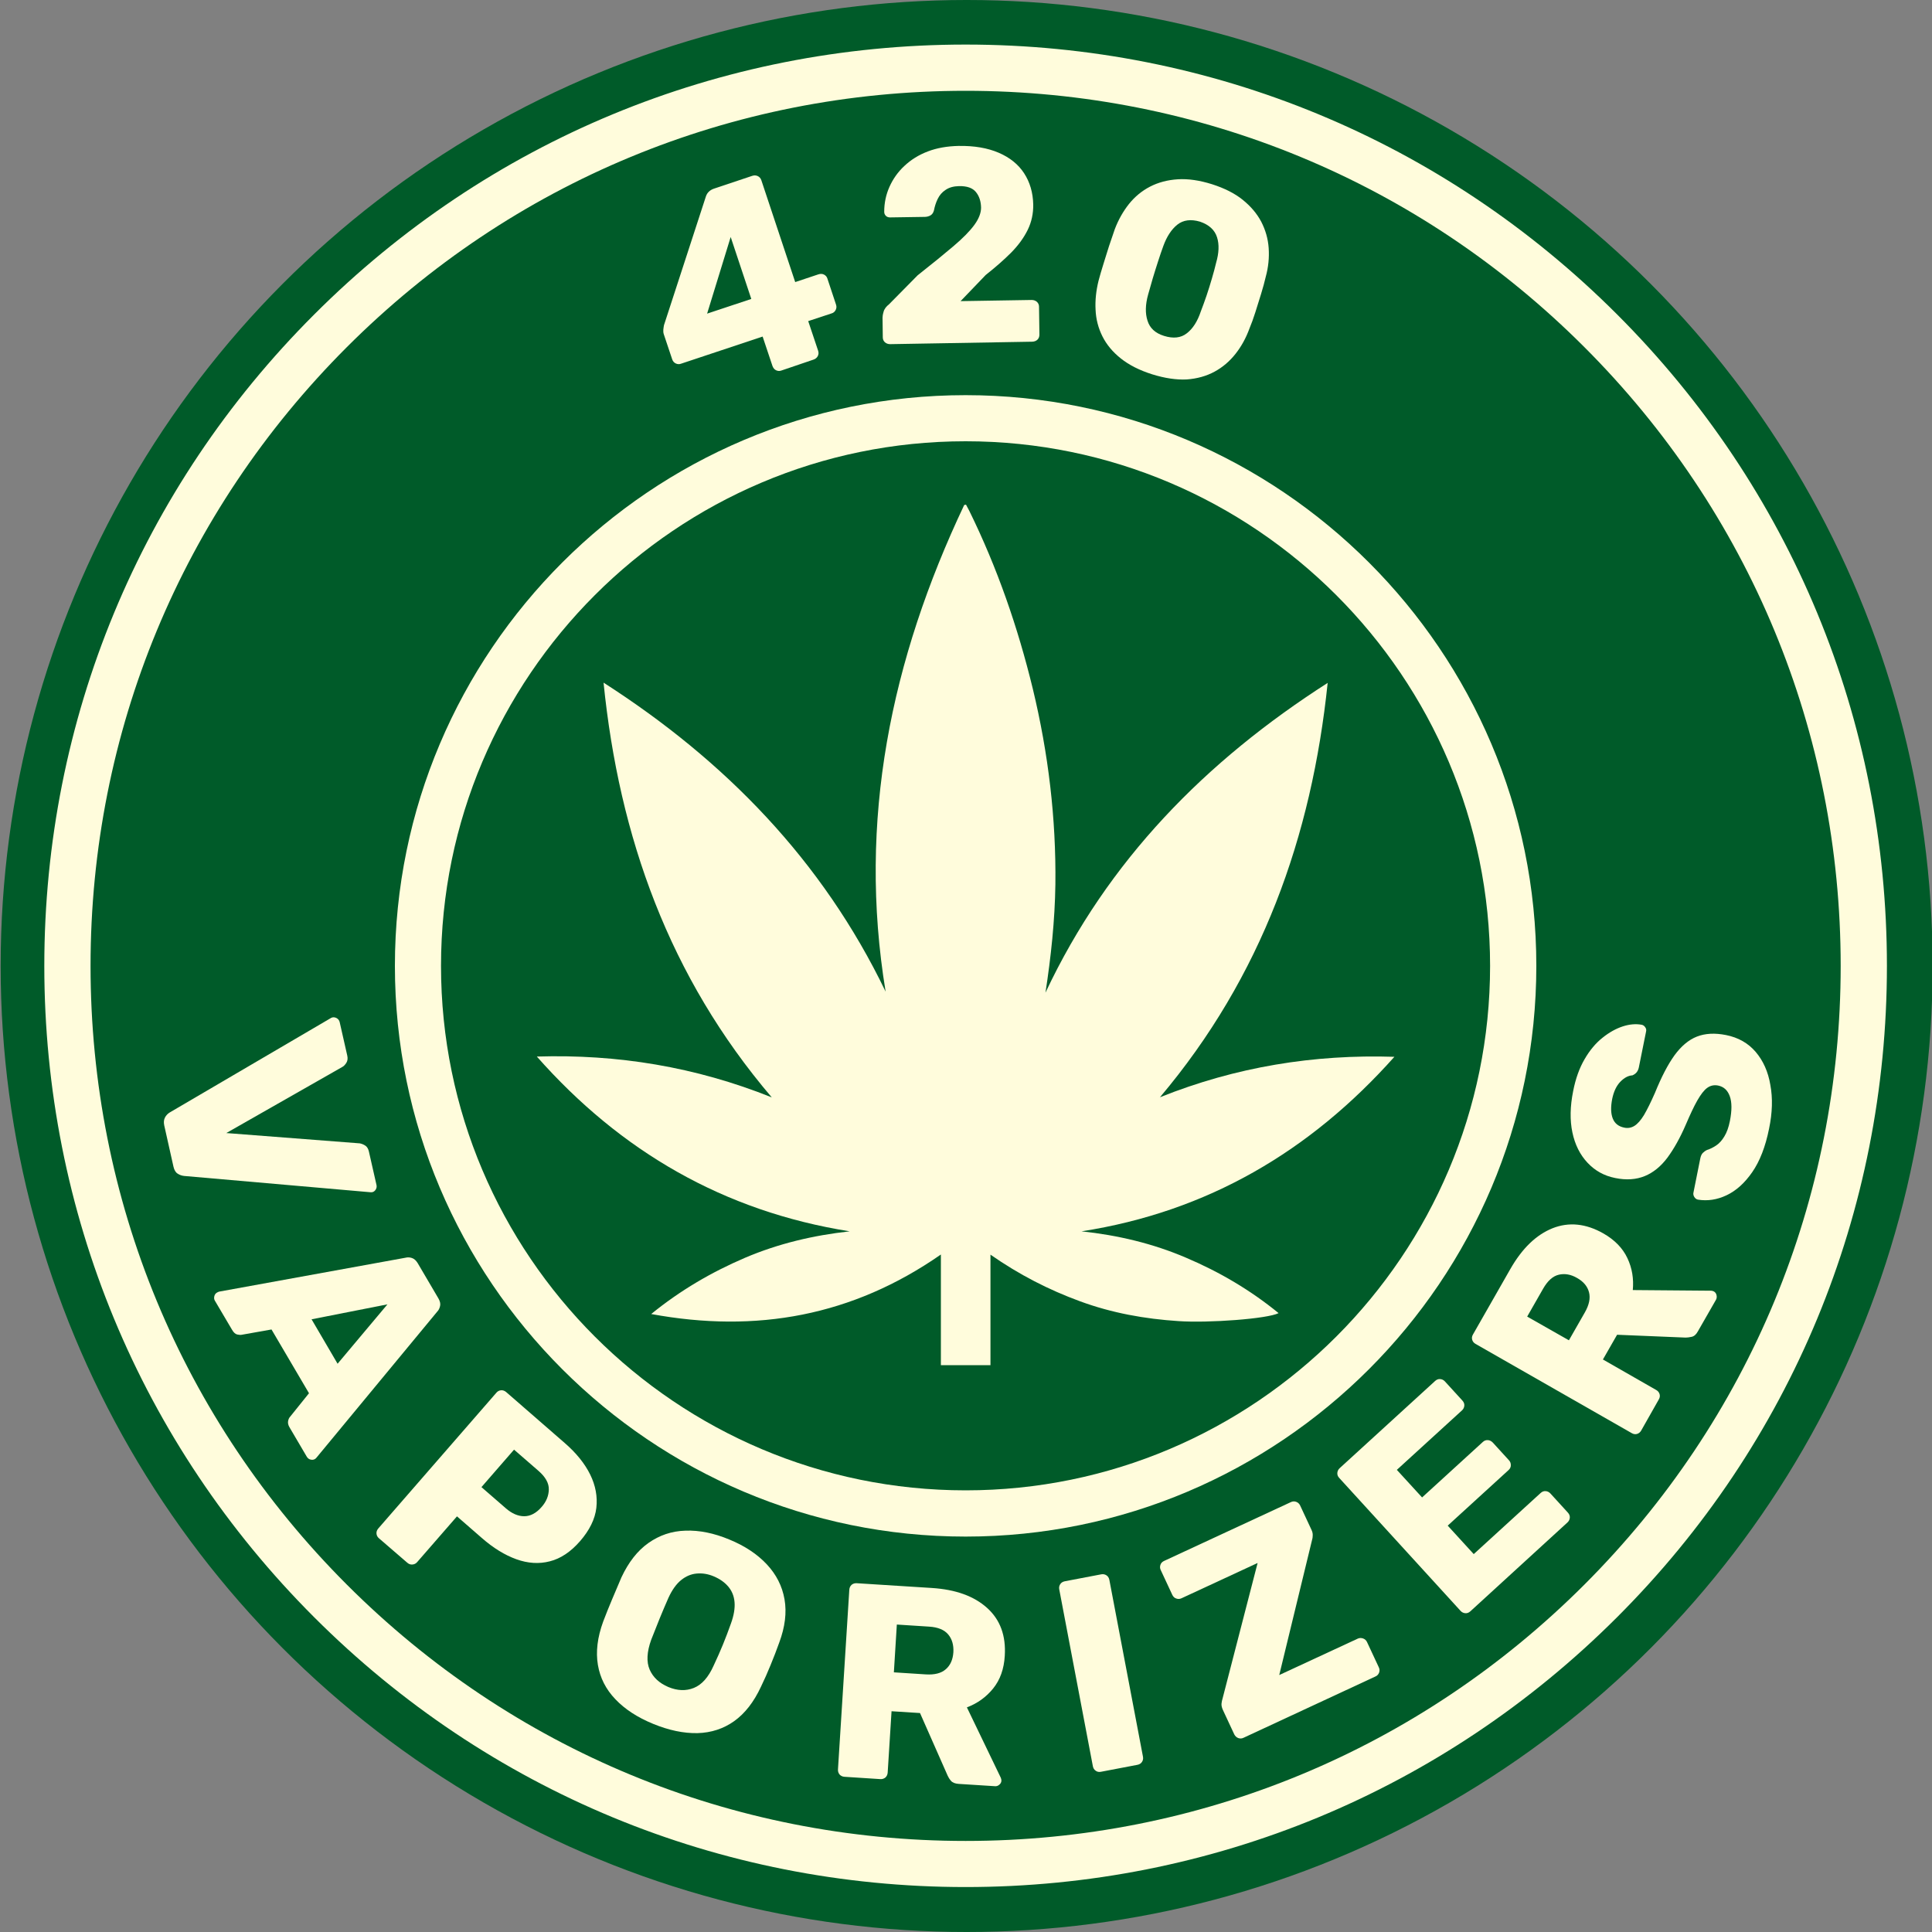 <?xml version="1.0" encoding="UTF-8"?>
<!-- Generator: Adobe Illustrator 28.0.0, SVG Export Plug-In . SVG Version: 6.00 Build 0)  -->
<svg xmlns="http://www.w3.org/2000/svg" xmlns:xlink="http://www.w3.org/1999/xlink" version="1.1" id="Laag_1" x="0px" y="0px" viewBox="0 0 1500 1500" style="enable-background:new 0 0 1500 1500;" xml:space="preserve">
<rect x="0" y="0" width="1500" height="1500" fill="#808080" stroke="none"/>
<style type="text/css">
	.st0{fill:#005B29;}
	.st1{fill:#FFFCDC;}
</style>
<circle class="st0" cx="750.5" cy="750" r="750"></circle>
<path class="st1" d="M749.7,1465.1c-191,0-370.7-74.4-505.8-209.5S34.4,940.9,34.4,749.9s74.4-370.7,209.5-505.7  C379,109,558.6,34.6,749.7,34.6s370.7,74.4,505.8,209.5s209.5,314.7,209.5,505.8s-74.4,370.7-209.5,505.7S940.7,1465.1,749.7,1465.1  L749.7,1465.1z M749.7,70.5c-181.5,0-352.1,70.7-480.4,199c-128.3,128.3-199,298.9-199,480.4s70.7,352.1,199,480.4  c128.3,128.3,298.9,199,480.4,199s352.1-70.7,480.4-199s199-298.9,199-480.4s-70.7-352.1-199-480.4  C1101.8,141.1,931.1,70.5,749.7,70.5L749.7,70.5z"></path>
<path class="st1" d="M749.7,1193c-244.3,0-443.1-198.8-443.1-443.1s198.8-443.1,443.1-443.1s443.1,198.8,443.1,443.1  S994,1193,749.7,1193L749.7,1193z M749.7,342.6c-224.5,0-407.3,182.7-407.3,407.3s182.7,407.2,407.3,407.2s407.2-182.7,407.2-407.2  S974.2,342.6,749.7,342.6L749.7,342.6z"></path>
<path class="st1" d="M1082.6,820.5c-62.6-2-123,7.8-182,31.4c79-93.6,117.8-202.3,130.2-321.7C936.2,590.8,860,668,811.7,770.7  c4.3-28,7.3-55.9,7.7-84.1c0.6-51.3-5.5-101.9-17.5-151.7c-11.6-47.8-27.6-94-49.3-138.2c-0.8-1.6-1.7-3.3-2.6-4.9  c-0.5,0.1-0.9,0.2-1.4,0.3c-56.8,119.9-82.9,244.9-61,377.8c-49.1-101.9-124.7-179.4-219-239.9c12.1,119.8,50.9,228.5,130.6,322  c-59.4-23.8-119.9-33.6-182.4-31.7c65.1,73.7,145.3,120.2,242.9,135.7c-28.2,3.1-55.4,9.5-81.4,20.6c-25.9,11.1-50.1,25.2-72.7,43.6  c81.7,15.1,156.4,1.5,224.9-46.2v85.9h38.5v-85.8c22.2,15.5,45.2,27.3,69.5,36.2c24.7,9.1,50.3,13.7,76.5,15.4  c23.4,1.6,69.2-1.8,77.7-6.2c-21.9-17.9-45.9-32-71.8-43c-25.9-11.1-53.1-17.5-81.2-20.5C937.5,940.8,1017.3,893.8,1082.6,820.5  L1082.6,820.5z"></path>
<path class="st1" d="M606.6,287.7c-1.4,0.5-2.7,0.4-4-0.2c-1.3-0.6-2.2-1.7-2.8-3.2l-7.7-23l-63.4,21.1c-1.4,0.5-2.7,0.4-4-0.2  c-1.3-0.6-2.3-1.7-2.8-3.2l-6.5-19.4c-0.4-1.2-0.5-2.4-0.4-3.6c0.1-1.2,0.3-2.3,0.5-3.5l32.6-100.1c1-2.9,3.1-4.9,6.4-6l29.6-9.9  c1.5-0.5,2.9-0.4,4.2,0.2s2.3,1.7,2.8,3.2l26.3,79.1l18-6c1.6-0.5,3.1-0.5,4.4,0.2c1.3,0.7,2.2,1.7,2.6,3.1l6.7,20.2  c0.5,1.5,0.4,2.9-0.3,4.2c-0.7,1.3-1.7,2.2-3.1,2.6l-18.2,6l7.7,23c0.5,1.5,0.4,2.9-0.3,4.2c-0.7,1.3-1.8,2.2-3.3,2.7L606.6,287.7  L606.6,287.7z M549,243.5l34.3-11.4l-16-48.1L549,243.5L549,243.5z"></path>
<path class="st1" d="M691.1,267.2c-1.6,0-2.9-0.5-4-1.4c-1.1-1-1.7-2.3-1.7-3.8l-0.2-15.3c0-1,0.2-2.6,0.8-4.6c0.5-2.1,2-4.1,4.4-6  l22-22.3c11.3-8.9,20.6-16.5,27.9-22.7c7.3-6.2,12.7-11.7,16.2-16.5c3.5-4.8,5.2-9.3,5.2-13.4c-0.1-4.9-1.4-8.9-4-12.1  c-2.6-3.2-6.9-4.7-13.1-4.6c-4.2,0.1-7.6,1-10.4,2.9c-2.8,1.8-4.8,4.2-6.2,7.1c-1.4,2.9-2.3,5.8-2.9,8.9c-0.5,1.9-1.5,3.2-2.8,3.9  c-1.3,0.7-2.8,1.1-4.4,1.1l-26.9,0.4c-1.3,0-2.4-0.4-3.2-1.2c-0.9-0.9-1.3-1.9-1.3-3.2c0-6.9,1.4-13.4,4.1-19.4s6.5-11.5,11.6-16.2  c5-4.7,11-8.5,18.1-11.2c7-2.7,15-4.1,23.9-4.3c12.2-0.2,22.6,1.6,31.2,5.3s15.2,9,19.7,15.9c4.5,6.9,6.9,15,7.1,24.3  c0.1,7-1.3,13.6-4.3,19.7c-3,6.1-7.3,12-12.8,17.6c-5.6,5.6-12.2,11.4-19.8,17.4l-19.5,20.3l55.2-0.9c1.6,0,2.9,0.5,4,1.4  c1.1,1,1.7,2.3,1.7,3.8l0.3,21.7c0,1.6-0.5,2.9-1.5,3.9s-2.4,1.5-4,1.6L691.1,267.2L691.1,267.2z"></path>
<path class="st1" d="M894.5,290.6c-9.8-3.1-17.9-7.2-24.3-12.3s-11.1-10.8-14.3-17.2c-3.2-6.4-5-13.3-5.3-20.6  c-0.4-7.3,0.4-14.8,2.3-22.5c1-3.7,2.2-8,3.7-12.7s2.9-9.5,4.5-14.4c1.6-4.8,3.1-9.1,4.4-12.9c2.8-7.4,6.5-13.9,11-19.6  c4.6-5.7,10-10.2,16.4-13.5c6.4-3.3,13.6-5.2,21.6-5.7s16.8,0.8,26.4,3.8c9.7,3.1,17.7,7.1,23.9,12.1s11,10.6,14.4,17  c3.3,6.4,5.3,13.2,5.8,20.5s-0.2,14.8-2.3,22.4c-0.9,3.9-2.1,8.3-3.6,13.2s-3,9.7-4.5,14.4c-1.5,4.7-3,8.8-4.5,12.4  c-2.7,7.4-6.3,14-10.9,19.8c-4.6,5.8-10,10.4-16.3,13.8c-6.3,3.4-13.4,5.4-21.5,6C913.5,295,904.4,293.7,894.5,290.6L894.5,290.6z   M903.8,260.8c7.1,2.2,13,1.6,17.6-2c4.7-3.6,8.3-9.2,10.9-17c1.5-3.9,3-8,4.5-12.4c1.5-4.4,2.8-8.7,4.1-13.1s2.4-8.5,3.3-12.3  c2.2-7.6,2.5-14.2,0.7-19.8c-1.8-5.7-6.2-9.7-13.2-12.1c-7.2-2.1-13-1.3-17.6,2.3c-4.6,3.7-8.2,9.2-10.9,16.6  c-1.3,3.6-2.7,7.6-4.1,12s-2.8,8.7-4.1,13.1c-1.3,4.4-2.5,8.6-3.6,12.6c-2.2,7.9-2.3,14.6-0.5,20.2  C892.7,254.8,897,258.7,903.8,260.8L903.8,260.8z"></path>
<path class="st1" d="M127.5,873.7c-0.5-2.4-0.3-4.4,0.6-6.1c0.9-1.7,2.2-3,3.7-3.9l124.6-73c0.6-0.4,1.2-0.7,1.8-0.8  c1.1-0.2,2.2,0,3.4,0.7c1.1,0.7,1.8,1.7,2.1,2.9l5.9,26c0.5,2.2,0.3,4.1-0.7,5.7c-1,1.5-2,2.6-3,3.1l-90.2,51.4l103.6,8  c1.2,0.2,2.6,0.7,4.1,1.6c1.5,0.9,2.5,2.5,3,4.7l5.9,26c0.3,1.3,0.1,2.4-0.6,3.6c-0.7,1.1-1.6,1.8-2.7,2c-0.6,0.1-1.2,0.1-2,0  L142.9,913c-1.8-0.2-3.5-0.8-5-1.8c-1.6-1-2.6-2.8-3.2-5.3L127.5,873.7L127.5,873.7z"></path>
<path class="st1" d="M166.8,1009.8c-0.6-1-0.7-2.1-0.4-3.4c0.3-1.3,1-2.2,2-2.8c0.6-0.4,1.2-0.6,1.8-0.8l144.6-26.3  c1.6-0.4,3.2-0.4,5,0.2s3.2,1.9,4.5,4l16.1,27.4c1.2,2.1,1.7,4,1.3,5.8c-0.4,1.8-1.1,3.3-2.2,4.4l-93.6,113.2  c-0.4,0.5-0.8,1-1.4,1.3c-1,0.6-2.1,0.7-3.4,0.4c-1.3-0.3-2.2-1.1-2.9-2.2l-13.4-22.8c-1.1-1.8-1.4-3.5-1.1-5s0.9-2.6,1.5-3.2  l14.7-18.3l-29.1-49.5l-23.1,4.1c-0.9,0.2-2.1,0.1-3.5-0.2s-2.8-1.5-4-3.6L166.8,1009.8L166.8,1009.8z M241.9,1024.3l20.2,34.5  l38.7-46.1L241.9,1024.3z"></path>
<path class="st1" d="M294.2,1194.3c-1.2-1-1.8-2.3-1.9-3.7c-0.1-1.4,0.4-2.7,1.4-3.9l91.7-105.4c1-1.2,2.3-1.8,3.7-1.9  c1.4-0.1,2.7,0.4,3.9,1.4l45.4,39.5c9,7.8,15.6,16,19.8,24.5c4.2,8.5,5.8,17.2,4.8,25.9s-5.3,17.4-12.6,25.8  c-7.2,8.3-15.1,13.6-23.5,15.7c-8.4,2.2-17.1,1.6-26-1.6c-8.9-3.2-17.9-8.7-26.8-16.5l-19.3-16.8l-30.9,35.5c-1,1.2-2.3,1.8-3.8,1.9  c-1.5,0.1-2.8-0.4-4-1.5L294.2,1194.3L294.2,1194.3z M373.8,1154.6l19,16.5c4.6,4,9.4,6.1,14.2,6.1c4.8,0,9.4-2.4,13.6-7.3  c3.6-4.1,5.4-8.6,5.5-13.5c0.1-4.9-2.6-9.7-8-14.4l-19-16.5L373.8,1154.6L373.8,1154.6z"></path>
<path class="st1" d="M507.1,1338.4c-12.2-5-22-11.4-29.3-19.1c-7.4-7.7-11.9-16.6-13.6-26.7c-1.7-10.1-0.4-21.3,4.1-33.6  c2.2-5.8,4.5-11.5,6.9-17.2c2.4-5.7,4.8-11.4,7.3-17.2c5.5-11.7,12.4-20.6,20.9-26.6s18-9.3,28.8-9.6c10.7-0.4,22.1,1.9,34.1,6.9  c11.9,4.9,21.6,11.3,29,19.2s12,16.9,13.8,27.2c1.8,10.3,0.4,21.5-4.1,33.6c-2.1,5.9-4.4,11.8-6.7,17.4c-2.3,5.7-4.8,11.3-7.5,16.9  c-5.5,11.8-12.4,20.7-20.8,26.7c-8.3,5.9-17.8,9-28.5,9.3C530.7,1345.8,519.3,1343.4,507.1,1338.4z M518.9,1309.8  c7,2.9,13.6,3.2,19.8,0.7s11.3-8.2,15.4-17.4c2.7-5.7,5.1-11.2,7.2-16.3c2.1-5.2,4.2-10.6,6.2-16.3c2.3-6.3,3.2-11.9,2.8-16.6  c-0.4-4.8-2.1-8.8-4.9-12.1s-6.5-5.9-11.2-7.9c-4.5-1.9-8.9-2.6-13.3-2.2s-8.4,2.1-12.1,5.1c-3.7,3-7,7.6-9.8,13.7  c-2.4,5.5-4.7,10.8-6.8,16c-2.1,5.2-4.3,10.7-6.6,16.6c-3.4,9.4-3.8,17.2-1.2,23.2C507.1,1302.4,511.9,1306.8,518.9,1309.8  L518.9,1309.8z"></path>
<path class="st1" d="M655.7,1379.5c-1.6-0.1-2.8-0.7-3.8-1.7c-0.9-1.1-1.4-2.4-1.3-4l8.8-139.5c0.1-1.6,0.7-2.8,1.7-3.8  c1.1-0.9,2.4-1.4,4-1.3l58.4,3.7c18.5,1.2,32.7,6.3,42.9,15.5s14.7,21.6,13.7,37.2c-0.6,10.2-3.6,18.6-9,25.3  c-5.4,6.7-12.2,11.6-20.4,14.7l26.3,54.6c0.4,0.9,0.5,1.7,0.5,2.4c-0.1,1.2-0.6,2.2-1.6,3c-1,0.9-2.1,1.3-3.4,1.2l-28.3-1.8  c-2.7-0.2-4.7-1-5.9-2.4c-1.2-1.4-2-2.8-2.5-3.9l-21.5-48.7l-22.1-1.4l-3,47.6c-0.1,1.6-0.7,2.8-1.7,3.8c-1.1,0.9-2.4,1.4-4,1.3  L655.7,1379.5L655.7,1379.5z M694,1298.4l24.9,1.6c6.7,0.4,11.9-0.9,15.4-4c3.6-3.1,5.5-7.5,5.9-13.2c0.3-5.6-1-10.2-4-13.8  c-3-3.6-8-5.7-15-6.1l-24.9-1.6L694,1298.4L694,1298.4z"></path>
<path class="st1" d="M854.8,1375.6c-1.5,0.3-2.9,0.1-4.1-0.8c-1.2-0.8-1.9-2-2.2-3.5l-26.1-137.3c-0.3-1.6,0-2.9,0.8-4.1  c0.8-1.2,2-1.9,3.5-2.2l28.3-5.4c1.5-0.3,2.9,0,4.1,0.8c1.2,0.8,1.9,2,2.2,3.5l26.1,137.3c0.3,1.6,0,2.9-0.8,4.1  c-0.8,1.2-2,1.9-3.5,2.2L854.8,1375.6z"></path>
<path class="st1" d="M965.5,1349.2c-1.4,0.7-2.8,0.7-4.2,0.2c-1.4-0.6-2.3-1.5-3-2.8l-8.9-19.1c-0.8-1.8-1.2-3.5-1-5  s0.4-2.6,0.7-3.4l27.3-105.6l-59.1,27.4c-1.3,0.6-2.7,0.7-4,0.2c-1.4-0.4-2.4-1.4-3.1-2.8l-9-19.3c-0.7-1.4-0.7-2.8-0.2-4.2  c0.5-1.4,1.5-2.3,2.8-2.9l98.3-45.6c1.4-0.7,2.8-0.8,4.2-0.3c1.4,0.5,2.4,1.4,3.1,2.8l8.8,18.9c0.7,1.4,1,2.8,1,4  c0,1.2-0.1,2.5-0.5,3.8l-25.5,105l60.8-28.2c1.4-0.7,2.9-0.7,4.3-0.2s2.5,1.5,3.1,2.9l9.1,19.5c0.7,1.4,0.7,2.8,0.2,4.2  c-0.6,1.4-1.5,2.4-3,3L965.5,1349.2L965.5,1349.2z"></path>
<path class="st1" d="M1141.6,1251c-1.2,1.1-2.5,1.6-3.9,1.5s-2.7-0.7-3.7-1.8l-94.2-103.2c-1.1-1.2-1.6-2.4-1.5-3.9  c0.1-1.4,0.7-2.7,1.8-3.7l74.1-67.7c1.2-1.1,2.5-1.6,3.9-1.5c1.4,0.1,2.7,0.7,3.7,1.8l13.6,14.9c1.1,1.2,1.6,2.5,1.5,3.9  c-0.1,1.4-0.7,2.7-1.8,3.7l-50.6,46.2l19.6,21.4l47.2-43.1c1.2-1.1,2.5-1.5,3.9-1.4c1.5,0.1,2.7,0.8,3.8,1.9l12.6,13.8  c1,1.1,1.4,2.3,1.4,3.8c0,1.5-0.6,2.7-1.8,3.8l-47.2,43.1l20.2,22.1l51.9-47.4c1.2-1.1,2.4-1.6,3.9-1.5c1.4,0.1,2.7,0.7,3.7,1.8  l13.6,14.9c1.1,1.2,1.6,2.5,1.5,3.9c-0.1,1.4-0.7,2.7-1.8,3.7L1141.6,1251L1141.6,1251z"></path>
<path class="st1" d="M1274.2,1110.7c-0.8,1.4-1.9,2.2-3.2,2.6c-1.4,0.4-2.7,0.2-4.1-0.6l-121.3-69.3c-1.4-0.8-2.2-1.9-2.6-3.2  c-0.4-1.4-0.2-2.7,0.6-4.1l29-50.8c9.2-16.1,20.1-26.6,32.8-31.7c12.7-5,25.8-3.7,39.4,4c8.8,5,15.1,11.5,18.7,19.2  c3.7,7.8,5,16,4.2,24.8l60.6,0.5c1,0,1.8,0.3,2.4,0.6c1,0.6,1.7,1.5,2,2.8c0.3,1.3,0.2,2.5-0.4,3.6l-14.1,24.6  c-1.3,2.4-2.9,3.8-4.8,4.2c-1.8,0.4-3.4,0.6-4.7,0.6l-53.2-2.2l-11,19.2l41.4,23.7c1.4,0.8,2.2,1.9,2.6,3.2c0.4,1.4,0.2,2.7-0.6,4.1  L1274.2,1110.7L1274.2,1110.7z M1218.1,1040.6l12.4-21.7c3.3-5.8,4.4-11,3.2-15.6c-1.2-4.6-4.3-8.3-9.3-11.1  c-4.8-2.8-9.6-3.6-14.2-2.5c-4.6,1.1-8.6,4.7-12.1,10.8l-12.4,21.7L1218.1,1040.6z"></path>
<path class="st1" d="M1373.5,876.3c-2.8,14-7.2,25.3-13.1,33.8s-12.5,14.4-19.9,17.9c-7.4,3.5-14.8,4.6-22.2,3.4  c-1.1-0.2-2.1-0.9-2.8-2s-1-2.3-0.7-3.5l5.3-26.5c0.4-2,1.1-3.4,2-4.3c0.9-0.9,2-1.7,3.3-2.3c2.3-0.7,4.7-1.9,7.1-3.5s4.5-4,6.3-7  c1.9-3.1,3.3-7,4.3-12c1.6-8.2,1.6-14.5-0.1-19.2s-4.7-7.4-9.1-8.3c-3.1-0.6-5.9,0-8.4,1.8c-2.5,1.8-5,5.1-7.7,9.8s-5.6,11-9,18.9  c-4.4,10.2-9.2,18.7-14.2,25.5c-5.1,6.8-11,11.6-17.6,14.3s-14.3,3.3-23,1.5c-8.6-1.7-15.7-5.7-21.5-11.9s-9.7-14-11.7-23.5  c-2-9.5-1.8-20.2,0.6-32.1c1.9-9.7,4.9-18,8.9-24.8c4-6.9,8.6-12.4,13.9-16.6c5.2-4.2,10.5-7.1,15.7-8.8c5.2-1.7,10.1-2.1,14.6-1.3  c1.1,0.2,2.1,0.8,2.8,1.9c0.8,1,1,2.2,0.7,3.4l-5.6,27.8c-0.3,1.5-0.9,2.8-1.7,3.8s-1.9,1.8-3.3,2.4c-3.3,0.2-6.4,1.9-9.4,5  c-3,3.1-5.1,7.5-6.3,13.3c-1.2,6.2-1.1,11.2,0.4,15.1s4.5,6.3,9,7.2c2.8,0.6,5.5,0.1,7.9-1.4s4.9-4.3,7.4-8.4  c2.4-4.1,5.3-9.9,8.5-17.2c5-12.3,10-22,15.2-29.2c5.2-7.1,11-12,17.4-14.5s13.9-2.9,22.5-1.2c9.6,1.9,17.3,6.3,23.1,13.1  s9.7,15.4,11.4,25.7C1376.4,852.6,1376.1,863.9,1373.5,876.3L1373.5,876.3z"></path>
</svg>
